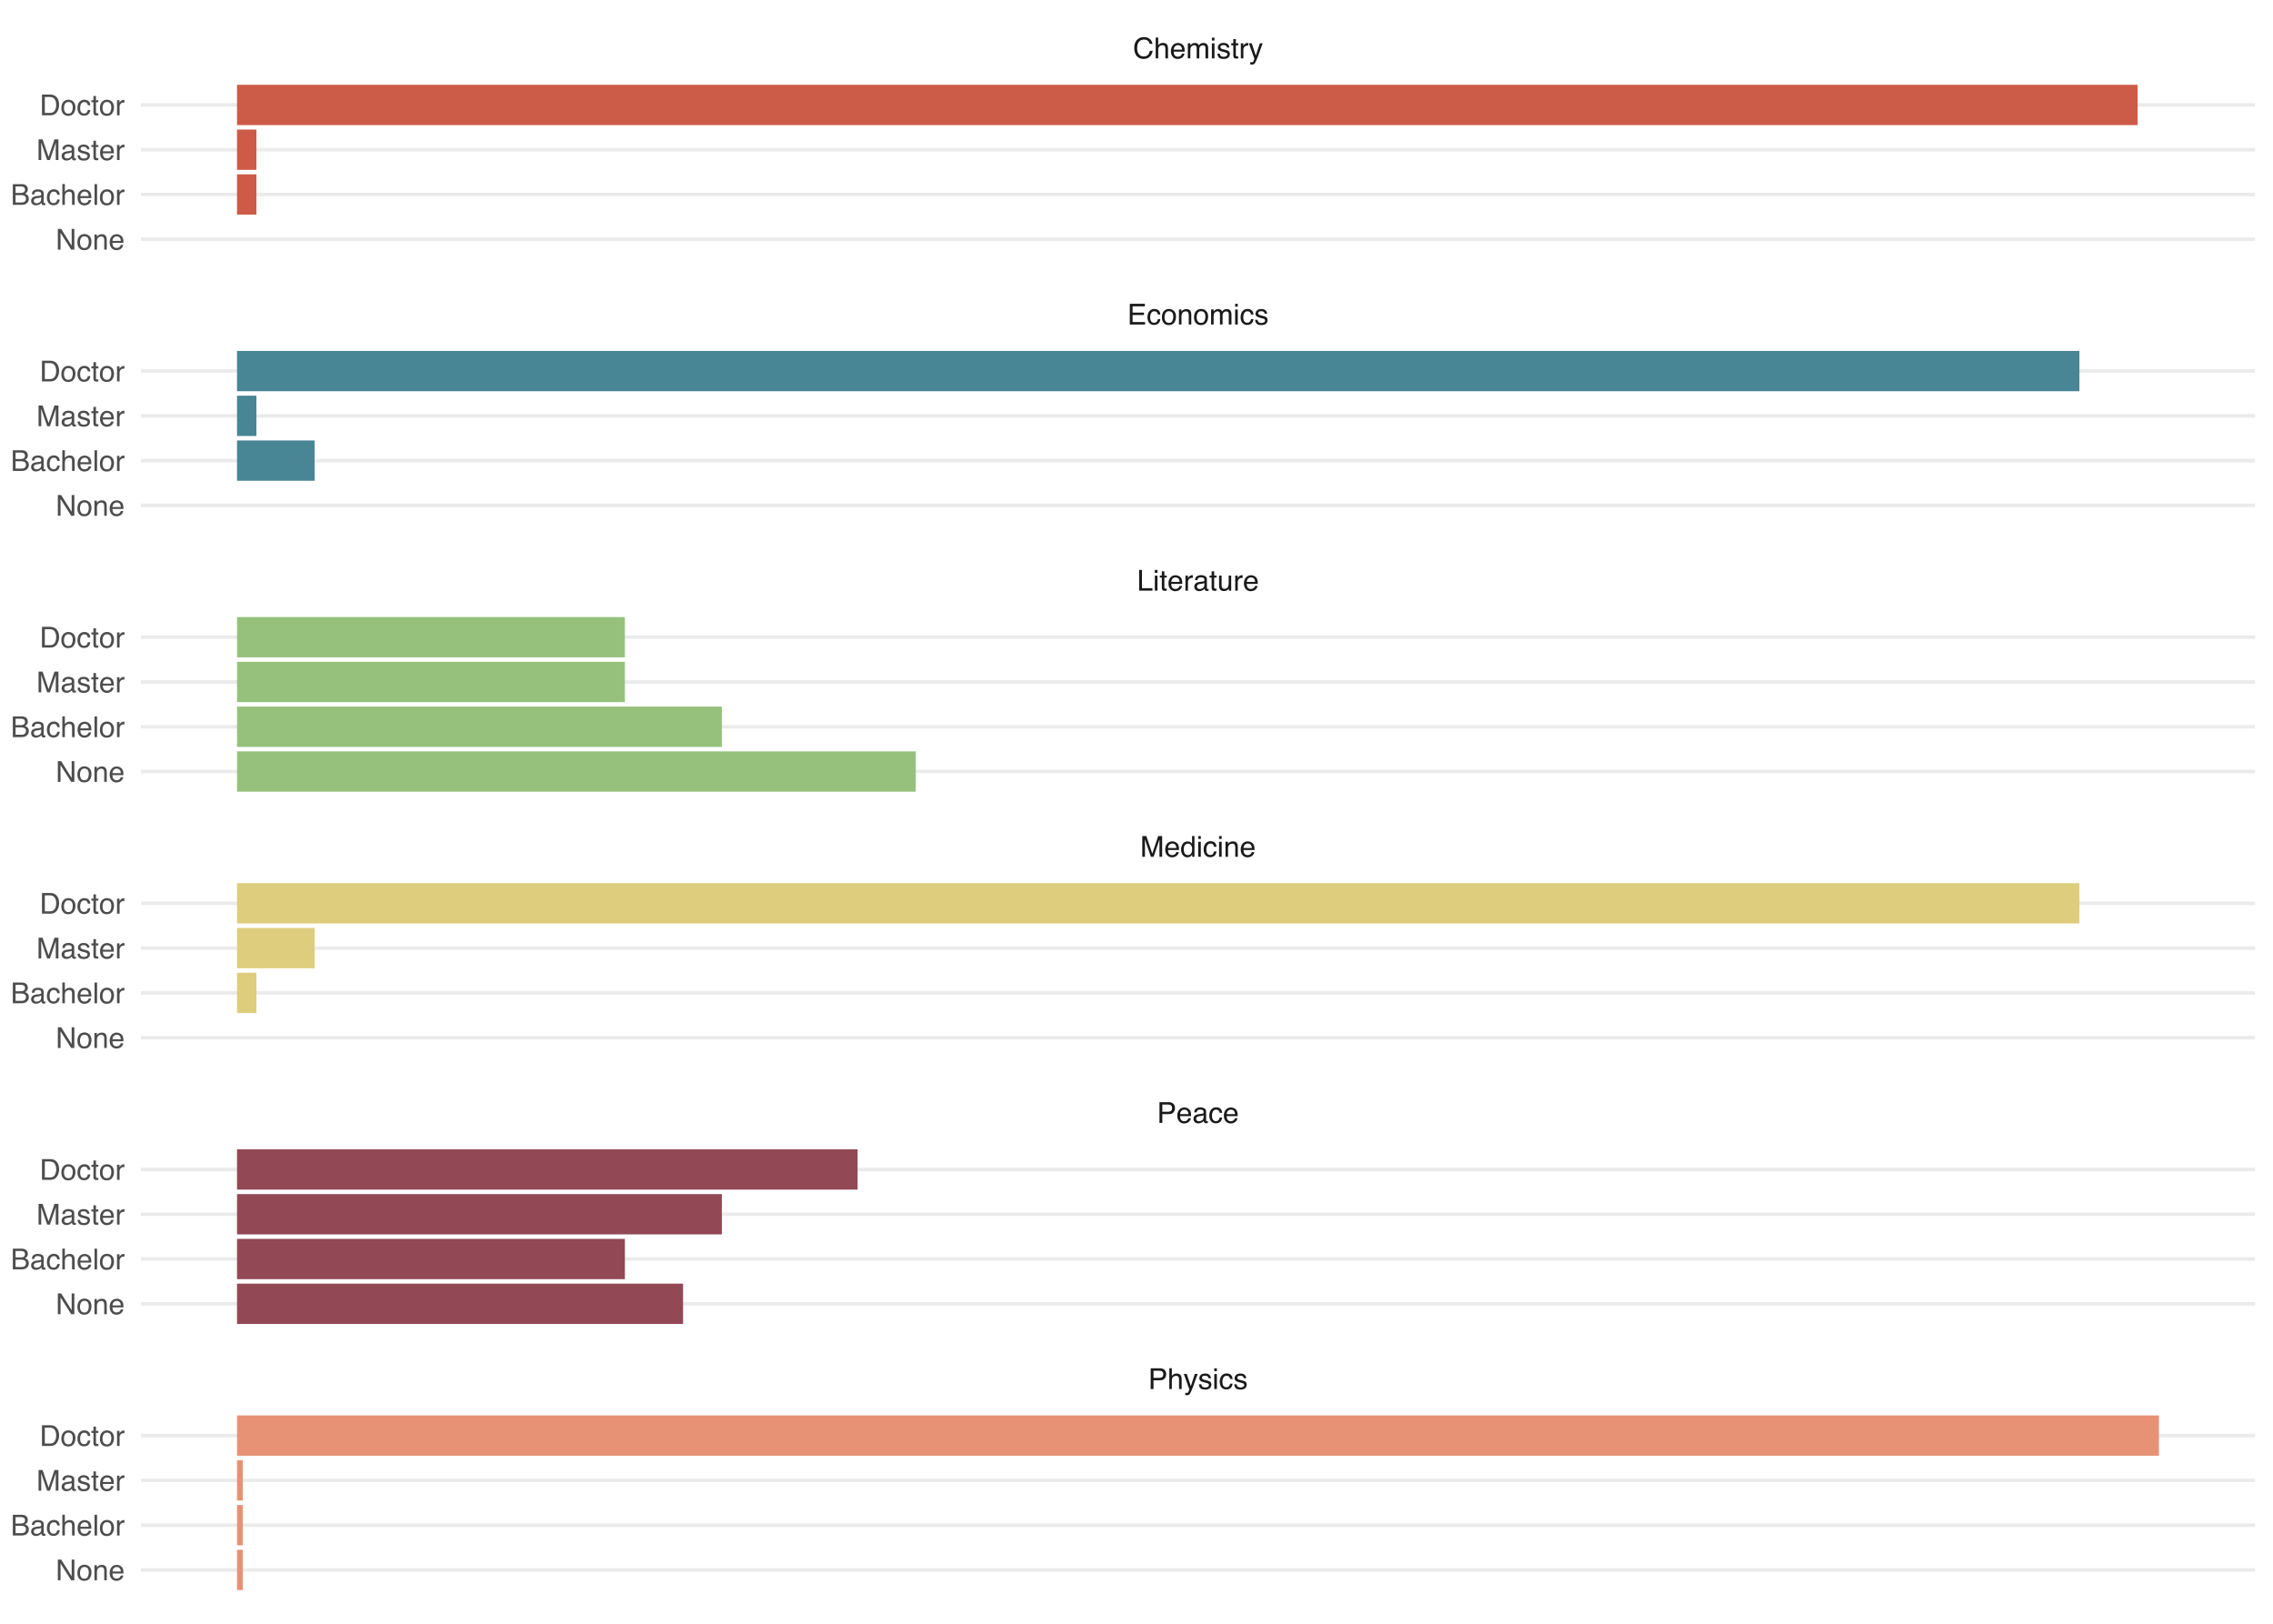<?xml version="1.0" encoding="UTF-8"?>
<svg xmlns="http://www.w3.org/2000/svg" xmlns:xlink="http://www.w3.org/1999/xlink" width="504pt" height="360pt" viewBox="0 0 504 360" version="1.1">
<defs>
<g>
<symbol overflow="visible" id="glyph0-0">
<path style="stroke:none;" d="M 0.203 0 L 0.203 -4.594 L 3.859 -4.594 L 3.859 0 Z M 3.281 -0.578 L 3.281 -4.016 L 0.781 -4.016 L 0.781 -0.578 Z M 3.281 -0.578 "/>
</symbol>
<symbol overflow="visible" id="glyph0-1">
<path style="stroke:none;" d="M 0.547 -4.594 L 2.609 -4.594 C 3.023 -4.594 3.359 -4.477 3.609 -4.25 C 3.859 -4.02 3.984 -3.695 3.984 -3.281 C 3.984 -2.914 3.867 -2.598 3.641 -2.328 C 3.422 -2.066 3.078 -1.938 2.609 -1.938 L 1.172 -1.938 L 1.172 0 L 0.547 0 Z M 3.344 -3.281 C 3.344 -3.613 3.219 -3.844 2.969 -3.969 C 2.832 -4.031 2.645 -4.062 2.406 -4.062 L 1.172 -4.062 L 1.172 -2.469 L 2.406 -2.469 C 2.688 -2.469 2.91 -2.523 3.078 -2.641 C 3.254 -2.766 3.344 -2.977 3.344 -3.281 Z M 3.344 -3.281 "/>
</symbol>
<symbol overflow="visible" id="glyph0-2">
<path style="stroke:none;" d="M 0.406 -4.609 L 0.969 -4.609 L 0.969 -2.891 C 1.102 -3.066 1.223 -3.188 1.328 -3.25 C 1.516 -3.375 1.742 -3.438 2.016 -3.438 C 2.504 -3.438 2.832 -3.266 3 -2.922 C 3.094 -2.734 3.141 -2.477 3.141 -2.156 L 3.141 0 L 2.562 0 L 2.562 -2.109 C 2.562 -2.359 2.531 -2.539 2.469 -2.656 C 2.363 -2.832 2.172 -2.922 1.891 -2.922 C 1.66 -2.922 1.445 -2.844 1.25 -2.688 C 1.062 -2.531 0.969 -2.227 0.969 -1.781 L 0.969 0 L 0.406 0 Z M 0.406 -4.609 "/>
</symbol>
<symbol overflow="visible" id="glyph0-3">
<path style="stroke:none;" d="M 2.5 -3.344 L 3.125 -3.344 C 3.051 -3.133 2.875 -2.645 2.594 -1.875 C 2.395 -1.301 2.227 -0.832 2.094 -0.469 C 1.758 0.383 1.523 0.906 1.391 1.094 C 1.266 1.281 1.035 1.375 0.703 1.375 C 0.629 1.375 0.57 1.367 0.531 1.359 C 0.488 1.359 0.438 1.348 0.375 1.328 L 0.375 0.812 C 0.469 0.844 0.535 0.859 0.578 0.859 C 0.617 0.867 0.66 0.875 0.703 0.875 C 0.805 0.875 0.879 0.852 0.922 0.812 C 0.973 0.781 1.016 0.742 1.047 0.703 C 1.055 0.68 1.094 0.594 1.156 0.438 C 1.227 0.281 1.273 0.164 1.297 0.094 L 0.062 -3.344 L 0.703 -3.344 L 1.609 -0.625 Z M 1.594 -3.438 Z M 1.594 -3.438 "/>
</symbol>
<symbol overflow="visible" id="glyph0-4">
<path style="stroke:none;" d="M 0.75 -1.047 C 0.758 -0.859 0.805 -0.719 0.891 -0.625 C 1.023 -0.438 1.27 -0.344 1.625 -0.344 C 1.832 -0.344 2.016 -0.391 2.172 -0.484 C 2.336 -0.578 2.422 -0.719 2.422 -0.906 C 2.422 -1.051 2.352 -1.16 2.219 -1.234 C 2.145 -1.273 1.988 -1.328 1.75 -1.391 L 1.297 -1.5 C 1.004 -1.57 0.789 -1.656 0.656 -1.75 C 0.414 -1.895 0.297 -2.102 0.297 -2.375 C 0.297 -2.688 0.41 -2.941 0.641 -3.141 C 0.867 -3.336 1.176 -3.438 1.562 -3.438 C 2.07 -3.438 2.438 -3.289 2.656 -3 C 2.789 -2.812 2.859 -2.609 2.859 -2.391 L 2.328 -2.391 C 2.316 -2.516 2.27 -2.629 2.188 -2.734 C 2.062 -2.879 1.836 -2.953 1.516 -2.953 C 1.305 -2.953 1.145 -2.91 1.031 -2.828 C 0.926 -2.754 0.875 -2.648 0.875 -2.516 C 0.875 -2.367 0.945 -2.25 1.094 -2.156 C 1.176 -2.102 1.297 -2.062 1.453 -2.031 L 1.828 -1.938 C 2.234 -1.832 2.504 -1.738 2.641 -1.656 C 2.859 -1.508 2.969 -1.281 2.969 -0.969 C 2.969 -0.664 2.852 -0.406 2.625 -0.188 C 2.406 0.02 2.062 0.125 1.594 0.125 C 1.094 0.125 0.738 0.016 0.531 -0.203 C 0.332 -0.43 0.223 -0.711 0.203 -1.047 Z M 1.578 -3.438 Z M 1.578 -3.438 "/>
</symbol>
<symbol overflow="visible" id="glyph0-5">
<path style="stroke:none;" d="M 0.406 -3.328 L 0.984 -3.328 L 0.984 0 L 0.406 0 Z M 0.406 -4.594 L 0.984 -4.594 L 0.984 -3.953 L 0.406 -3.953 Z M 0.406 -4.594 "/>
</symbol>
<symbol overflow="visible" id="glyph0-6">
<path style="stroke:none;" d="M 1.703 -3.453 C 2.078 -3.453 2.383 -3.359 2.625 -3.172 C 2.863 -2.984 3.004 -2.664 3.047 -2.219 L 2.5 -2.219 C 2.469 -2.426 2.391 -2.598 2.266 -2.734 C 2.148 -2.867 1.961 -2.938 1.703 -2.938 C 1.348 -2.938 1.094 -2.766 0.938 -2.422 C 0.832 -2.191 0.781 -1.91 0.781 -1.578 C 0.781 -1.242 0.848 -0.961 0.984 -0.734 C 1.129 -0.504 1.359 -0.391 1.672 -0.391 C 1.898 -0.391 2.082 -0.457 2.219 -0.594 C 2.352 -0.738 2.445 -0.938 2.5 -1.188 L 3.047 -1.188 C 2.984 -0.738 2.828 -0.41 2.578 -0.203 C 2.328 -0.004 2.008 0.094 1.625 0.094 C 1.188 0.094 0.836 -0.062 0.578 -0.375 C 0.316 -0.695 0.188 -1.098 0.188 -1.578 C 0.188 -2.172 0.328 -2.629 0.609 -2.953 C 0.898 -3.285 1.266 -3.453 1.703 -3.453 Z M 1.625 -3.438 Z M 1.625 -3.438 "/>
</symbol>
<symbol overflow="visible" id="glyph0-7">
<path style="stroke:none;" d="M 1.812 -3.422 C 2.051 -3.422 2.281 -3.363 2.5 -3.25 C 2.719 -3.145 2.891 -3.004 3.016 -2.828 C 3.117 -2.66 3.191 -2.461 3.234 -2.234 C 3.266 -2.078 3.281 -1.832 3.281 -1.5 L 0.828 -1.5 C 0.836 -1.156 0.914 -0.879 1.062 -0.672 C 1.219 -0.473 1.453 -0.375 1.766 -0.375 C 2.055 -0.375 2.289 -0.469 2.469 -0.656 C 2.57 -0.77 2.645 -0.898 2.688 -1.047 L 3.234 -1.047 C 3.223 -0.922 3.176 -0.781 3.094 -0.625 C 3.008 -0.477 2.914 -0.359 2.812 -0.266 C 2.645 -0.098 2.438 0.008 2.188 0.062 C 2.051 0.102 1.895 0.125 1.719 0.125 C 1.301 0.125 0.945 -0.023 0.656 -0.328 C 0.363 -0.641 0.219 -1.066 0.219 -1.609 C 0.219 -2.148 0.363 -2.586 0.656 -2.922 C 0.945 -3.254 1.332 -3.422 1.812 -3.422 Z M 2.703 -1.938 C 2.68 -2.188 2.629 -2.383 2.547 -2.531 C 2.391 -2.801 2.133 -2.938 1.781 -2.938 C 1.52 -2.938 1.301 -2.844 1.125 -2.656 C 0.945 -2.469 0.852 -2.227 0.844 -1.938 Z M 1.75 -3.438 Z M 1.75 -3.438 "/>
</symbol>
<symbol overflow="visible" id="glyph0-8">
<path style="stroke:none;" d="M 0.844 -0.891 C 0.844 -0.723 0.898 -0.594 1.016 -0.5 C 1.141 -0.406 1.281 -0.359 1.438 -0.359 C 1.645 -0.359 1.836 -0.406 2.016 -0.5 C 2.328 -0.656 2.484 -0.906 2.484 -1.25 L 2.484 -1.703 C 2.422 -1.66 2.332 -1.625 2.219 -1.594 C 2.113 -1.562 2.008 -1.539 1.906 -1.531 L 1.562 -1.484 C 1.352 -1.461 1.203 -1.422 1.109 -1.359 C 0.93 -1.266 0.844 -1.109 0.844 -0.891 Z M 2.203 -2.031 C 2.336 -2.051 2.426 -2.102 2.469 -2.188 C 2.488 -2.238 2.5 -2.312 2.5 -2.406 C 2.5 -2.602 2.43 -2.742 2.297 -2.828 C 2.16 -2.91 1.969 -2.953 1.719 -2.953 C 1.414 -2.953 1.207 -2.875 1.094 -2.719 C 1.02 -2.633 0.973 -2.504 0.953 -2.328 L 0.422 -2.328 C 0.43 -2.742 0.566 -3.031 0.828 -3.188 C 1.086 -3.352 1.391 -3.438 1.734 -3.438 C 2.117 -3.438 2.438 -3.359 2.688 -3.203 C 2.926 -3.055 3.047 -2.82 3.047 -2.5 L 3.047 -0.578 C 3.047 -0.516 3.055 -0.461 3.078 -0.422 C 3.109 -0.391 3.16 -0.375 3.234 -0.375 C 3.266 -0.375 3.297 -0.375 3.328 -0.375 C 3.359 -0.383 3.391 -0.395 3.422 -0.406 L 3.422 0.016 C 3.336 0.035 3.27 0.051 3.219 0.062 C 3.176 0.07 3.113 0.078 3.031 0.078 C 2.844 0.078 2.703 0.004 2.609 -0.141 C 2.566 -0.211 2.535 -0.312 2.516 -0.438 C 2.398 -0.289 2.234 -0.16 2.016 -0.047 C 1.805 0.055 1.57 0.109 1.312 0.109 C 1 0.109 0.742 0.016 0.547 -0.172 C 0.348 -0.359 0.25 -0.594 0.25 -0.875 C 0.25 -1.188 0.348 -1.426 0.547 -1.594 C 0.742 -1.77 1 -1.879 1.312 -1.922 Z M 1.75 -3.438 Z M 1.75 -3.438 "/>
</symbol>
<symbol overflow="visible" id="glyph0-9">
<path style="stroke:none;" d="M 0.469 -4.594 L 1.359 -4.594 L 2.688 -0.703 L 4 -4.594 L 4.875 -4.594 L 4.875 0 L 4.281 0 L 4.281 -2.719 C 4.281 -2.812 4.281 -2.961 4.281 -3.172 C 4.289 -3.391 4.297 -3.625 4.297 -3.875 L 2.984 0 L 2.375 0 L 1.047 -3.875 L 1.047 -3.734 C 1.047 -3.617 1.047 -3.445 1.047 -3.219 C 1.055 -2.988 1.062 -2.82 1.062 -2.719 L 1.062 0 L 0.469 0 Z M 0.469 -4.594 "/>
</symbol>
<symbol overflow="visible" id="glyph0-10">
<path style="stroke:none;" d="M 0.766 -1.641 C 0.766 -1.273 0.836 -0.973 0.984 -0.734 C 1.141 -0.492 1.391 -0.375 1.734 -0.375 C 1.992 -0.375 2.207 -0.484 2.375 -0.703 C 2.539 -0.93 2.625 -1.254 2.625 -1.672 C 2.625 -2.098 2.535 -2.41 2.359 -2.609 C 2.191 -2.816 1.977 -2.922 1.719 -2.922 C 1.438 -2.922 1.207 -2.812 1.031 -2.594 C 0.852 -2.375 0.766 -2.055 0.766 -1.641 Z M 1.625 -3.406 C 1.875 -3.406 2.086 -3.352 2.266 -3.25 C 2.359 -3.188 2.473 -3.078 2.609 -2.922 L 2.609 -4.609 L 3.141 -4.609 L 3.141 0 L 2.641 0 L 2.641 -0.469 C 2.504 -0.258 2.348 -0.109 2.172 -0.016 C 1.992 0.078 1.785 0.125 1.547 0.125 C 1.18 0.125 0.859 -0.031 0.578 -0.344 C 0.305 -0.664 0.172 -1.086 0.172 -1.609 C 0.172 -2.098 0.297 -2.52 0.547 -2.875 C 0.797 -3.227 1.156 -3.406 1.625 -3.406 Z M 1.625 -3.406 "/>
</symbol>
<symbol overflow="visible" id="glyph0-11">
<path style="stroke:none;" d="M 0.406 -3.344 L 0.953 -3.344 L 0.953 -2.875 C 1.109 -3.07 1.273 -3.211 1.453 -3.297 C 1.629 -3.379 1.828 -3.422 2.047 -3.422 C 2.516 -3.422 2.832 -3.254 3 -2.922 C 3.094 -2.742 3.141 -2.488 3.141 -2.156 L 3.141 0 L 2.578 0 L 2.578 -2.109 C 2.578 -2.316 2.547 -2.484 2.484 -2.609 C 2.379 -2.816 2.195 -2.922 1.938 -2.922 C 1.801 -2.922 1.691 -2.906 1.609 -2.875 C 1.453 -2.832 1.316 -2.742 1.203 -2.609 C 1.109 -2.492 1.047 -2.375 1.016 -2.25 C 0.984 -2.133 0.969 -1.969 0.969 -1.75 L 0.969 0 L 0.406 0 Z M 1.734 -3.438 Z M 1.734 -3.438 "/>
</symbol>
<symbol overflow="visible" id="glyph0-12">
<path style="stroke:none;" d="M 0.484 -4.594 L 1.109 -4.594 L 1.109 -0.547 L 3.438 -0.547 L 3.438 0 L 0.484 0 Z M 0.484 -4.594 "/>
</symbol>
<symbol overflow="visible" id="glyph0-13">
<path style="stroke:none;" d="M 0.531 -4.281 L 1.094 -4.281 L 1.094 -3.344 L 1.625 -3.344 L 1.625 -2.891 L 1.094 -2.891 L 1.094 -0.703 C 1.094 -0.586 1.133 -0.508 1.219 -0.469 C 1.258 -0.445 1.332 -0.438 1.438 -0.438 C 1.457 -0.438 1.484 -0.438 1.516 -0.438 C 1.547 -0.438 1.582 -0.438 1.625 -0.438 L 1.625 0 C 1.562 0.02 1.492 0.031 1.422 0.031 C 1.359 0.039 1.285 0.047 1.203 0.047 C 0.941 0.047 0.766 -0.016 0.672 -0.141 C 0.578 -0.273 0.531 -0.453 0.531 -0.672 L 0.531 -2.891 L 0.078 -2.891 L 0.078 -3.344 L 0.531 -3.344 Z M 0.531 -4.281 "/>
</symbol>
<symbol overflow="visible" id="glyph0-14">
<path style="stroke:none;" d="M 0.422 -3.344 L 0.969 -3.344 L 0.969 -2.766 C 1.008 -2.879 1.113 -3.016 1.281 -3.172 C 1.457 -3.336 1.656 -3.422 1.875 -3.422 C 1.883 -3.422 1.898 -3.422 1.922 -3.422 C 1.953 -3.422 2 -3.414 2.062 -3.406 L 2.062 -2.812 C 2.031 -2.82 2 -2.828 1.969 -2.828 C 1.938 -2.828 1.906 -2.828 1.875 -2.828 C 1.594 -2.828 1.375 -2.734 1.219 -2.547 C 1.062 -2.367 0.984 -2.16 0.984 -1.922 L 0.984 0 L 0.422 0 Z M 0.422 -3.344 "/>
</symbol>
<symbol overflow="visible" id="glyph0-15">
<path style="stroke:none;" d="M 0.969 -3.344 L 0.969 -1.125 C 0.969 -0.957 1 -0.816 1.062 -0.703 C 1.156 -0.504 1.344 -0.406 1.625 -0.406 C 2.008 -0.406 2.273 -0.582 2.422 -0.938 C 2.492 -1.125 2.531 -1.379 2.531 -1.703 L 2.531 -3.344 L 3.094 -3.344 L 3.094 0 L 2.562 0 L 2.578 -0.5 C 2.504 -0.363 2.41 -0.254 2.297 -0.172 C 2.086 0.004 1.828 0.094 1.516 0.094 C 1.035 0.094 0.711 -0.066 0.547 -0.391 C 0.453 -0.555 0.406 -0.785 0.406 -1.078 L 0.406 -3.344 Z M 1.75 -3.438 Z M 1.75 -3.438 "/>
</symbol>
<symbol overflow="visible" id="glyph0-16">
<path style="stroke:none;" d="M 0.547 -4.594 L 3.891 -4.594 L 3.891 -4.031 L 1.156 -4.031 L 1.156 -2.641 L 3.688 -2.641 L 3.688 -2.109 L 1.156 -2.109 L 1.156 -0.547 L 3.938 -0.547 L 3.938 0 L 0.547 0 Z M 2.25 -4.594 Z M 2.25 -4.594 "/>
</symbol>
<symbol overflow="visible" id="glyph0-17">
<path style="stroke:none;" d="M 1.75 -0.359 C 2.113 -0.359 2.363 -0.5 2.5 -0.781 C 2.645 -1.062 2.719 -1.379 2.719 -1.734 C 2.719 -2.047 2.664 -2.301 2.562 -2.5 C 2.406 -2.801 2.133 -2.953 1.75 -2.953 C 1.406 -2.953 1.156 -2.82 1 -2.562 C 0.844 -2.301 0.766 -1.984 0.766 -1.609 C 0.766 -1.254 0.844 -0.957 1 -0.719 C 1.156 -0.477 1.406 -0.359 1.75 -0.359 Z M 1.766 -3.453 C 2.191 -3.453 2.555 -3.305 2.859 -3.016 C 3.16 -2.723 3.312 -2.301 3.312 -1.75 C 3.312 -1.207 3.176 -0.758 2.906 -0.406 C 2.645 -0.051 2.238 0.125 1.688 0.125 C 1.227 0.125 0.863 -0.031 0.594 -0.344 C 0.32 -0.656 0.188 -1.078 0.188 -1.609 C 0.188 -2.172 0.328 -2.617 0.609 -2.953 C 0.898 -3.285 1.285 -3.453 1.766 -3.453 Z M 1.75 -3.438 Z M 1.75 -3.438 "/>
</symbol>
<symbol overflow="visible" id="glyph0-18">
<path style="stroke:none;" d="M 0.406 -3.344 L 0.969 -3.344 L 0.969 -2.875 C 1.102 -3.039 1.223 -3.16 1.328 -3.234 C 1.516 -3.359 1.727 -3.422 1.969 -3.422 C 2.227 -3.422 2.441 -3.359 2.609 -3.234 C 2.703 -3.148 2.785 -3.035 2.859 -2.891 C 2.984 -3.078 3.129 -3.211 3.297 -3.297 C 3.461 -3.379 3.656 -3.422 3.875 -3.422 C 4.32 -3.422 4.625 -3.258 4.781 -2.938 C 4.875 -2.758 4.922 -2.523 4.922 -2.234 L 4.922 0 L 4.328 0 L 4.328 -2.328 C 4.328 -2.547 4.27 -2.695 4.156 -2.781 C 4.051 -2.863 3.922 -2.906 3.766 -2.906 C 3.535 -2.906 3.344 -2.832 3.188 -2.688 C 3.031 -2.539 2.953 -2.297 2.953 -1.953 L 2.953 0 L 2.375 0 L 2.375 -2.188 C 2.375 -2.414 2.348 -2.582 2.297 -2.688 C 2.211 -2.844 2.051 -2.922 1.812 -2.922 C 1.602 -2.922 1.41 -2.836 1.234 -2.672 C 1.055 -2.504 0.969 -2.207 0.969 -1.781 L 0.969 0 L 0.406 0 Z M 0.406 -3.344 "/>
</symbol>
<symbol overflow="visible" id="glyph0-19">
<path style="stroke:none;" d="M 2.422 -4.719 C 3.004 -4.719 3.457 -4.562 3.781 -4.25 C 4.102 -3.945 4.281 -3.602 4.312 -3.219 L 3.703 -3.219 C 3.641 -3.508 3.504 -3.738 3.297 -3.906 C 3.086 -4.082 2.801 -4.172 2.438 -4.172 C 1.977 -4.172 1.609 -4.008 1.328 -3.688 C 1.055 -3.375 0.922 -2.891 0.922 -2.234 C 0.922 -1.703 1.047 -1.266 1.297 -0.922 C 1.547 -0.586 1.922 -0.422 2.422 -0.422 C 2.879 -0.422 3.227 -0.598 3.469 -0.953 C 3.594 -1.141 3.688 -1.383 3.75 -1.688 L 4.359 -1.688 C 4.305 -1.207 4.125 -0.801 3.812 -0.469 C 3.445 -0.07 2.957 0.125 2.344 0.125 C 1.812 0.125 1.363 -0.035 1 -0.359 C 0.52 -0.785 0.281 -1.445 0.281 -2.344 C 0.281 -3.02 0.457 -3.578 0.812 -4.016 C 1.207 -4.484 1.742 -4.719 2.422 -4.719 Z M 2.297 -4.719 Z M 2.297 -4.719 "/>
</symbol>
<symbol overflow="visible" id="glyph0-20">
<path style="stroke:none;" d="M 0.484 -4.594 L 1.219 -4.594 L 3.547 -0.875 L 3.547 -4.594 L 4.141 -4.594 L 4.141 0 L 3.438 0 L 1.078 -3.719 L 1.078 0 L 0.484 0 Z M 2.266 -4.594 Z M 2.266 -4.594 "/>
</symbol>
<symbol overflow="visible" id="glyph0-21">
<path style="stroke:none;" d="M 2.219 -2.656 C 2.477 -2.656 2.68 -2.691 2.828 -2.766 C 3.055 -2.879 3.172 -3.082 3.172 -3.375 C 3.172 -3.676 3.051 -3.879 2.812 -3.984 C 2.664 -4.047 2.457 -4.078 2.188 -4.078 L 1.078 -4.078 L 1.078 -2.656 Z M 2.422 -0.531 C 2.805 -0.531 3.078 -0.641 3.234 -0.859 C 3.336 -1.004 3.391 -1.176 3.391 -1.375 C 3.391 -1.707 3.242 -1.93 2.953 -2.047 C 2.785 -2.117 2.57 -2.156 2.312 -2.156 L 1.078 -2.156 L 1.078 -0.531 Z M 0.469 -4.594 L 2.453 -4.594 C 2.984 -4.594 3.363 -4.43 3.594 -4.109 C 3.727 -3.922 3.797 -3.703 3.797 -3.453 C 3.797 -3.16 3.711 -2.926 3.547 -2.75 C 3.461 -2.645 3.336 -2.551 3.172 -2.469 C 3.41 -2.383 3.586 -2.285 3.703 -2.172 C 3.91 -1.973 4.016 -1.695 4.016 -1.344 C 4.016 -1.039 3.922 -0.77 3.734 -0.531 C 3.461 -0.176 3.023 0 2.422 0 L 0.469 0 Z M 0.469 -4.594 "/>
</symbol>
<symbol overflow="visible" id="glyph0-22">
<path style="stroke:none;" d="M 0.422 -4.594 L 0.984 -4.594 L 0.984 0 L 0.422 0 Z M 0.422 -4.594 "/>
</symbol>
<symbol overflow="visible" id="glyph0-23">
<path style="stroke:none;" d="M 2.25 -0.531 C 2.457 -0.531 2.629 -0.551 2.766 -0.594 C 3.016 -0.676 3.211 -0.832 3.359 -1.062 C 3.484 -1.25 3.57 -1.488 3.625 -1.781 C 3.656 -1.957 3.672 -2.117 3.672 -2.266 C 3.672 -2.828 3.555 -3.266 3.328 -3.578 C 3.109 -3.898 2.75 -4.062 2.25 -4.062 L 1.141 -4.062 L 1.141 -0.531 Z M 0.516 -4.594 L 2.375 -4.594 C 3.008 -4.594 3.5 -4.367 3.844 -3.922 C 4.156 -3.516 4.312 -3 4.312 -2.375 C 4.312 -1.883 4.219 -1.441 4.031 -1.047 C 3.707 -0.348 3.156 0 2.375 0 L 0.516 0 Z M 0.516 -4.594 "/>
</symbol>
</g>
<clipPath id="clip1">
  <path d="M 31.246 52 L 501 52 L 501 54 L 31.246 54 Z M 31.246 52 "/>
</clipPath>
<clipPath id="clip2">
  <path d="M 31.246 42 L 501 42 L 501 44 L 31.246 44 Z M 31.246 42 "/>
</clipPath>
<clipPath id="clip3">
  <path d="M 31.246 32 L 501 32 L 501 34 L 31.246 34 Z M 31.246 32 "/>
</clipPath>
<clipPath id="clip4">
  <path d="M 31.246 22 L 501 22 L 501 24 L 31.246 24 Z M 31.246 22 "/>
</clipPath>
<clipPath id="clip5">
  <path d="M 31.246 111 L 501 111 L 501 113 L 31.246 113 Z M 31.246 111 "/>
</clipPath>
<clipPath id="clip6">
  <path d="M 31.246 101 L 501 101 L 501 103 L 31.246 103 Z M 31.246 101 "/>
</clipPath>
<clipPath id="clip7">
  <path d="M 31.246 91 L 501 91 L 501 93 L 31.246 93 Z M 31.246 91 "/>
</clipPath>
<clipPath id="clip8">
  <path d="M 31.246 81 L 501 81 L 501 83 L 31.246 83 Z M 31.246 81 "/>
</clipPath>
<clipPath id="clip9">
  <path d="M 31.246 170 L 501 170 L 501 172 L 31.246 172 Z M 31.246 170 "/>
</clipPath>
<clipPath id="clip10">
  <path d="M 31.246 160 L 501 160 L 501 162 L 31.246 162 Z M 31.246 160 "/>
</clipPath>
<clipPath id="clip11">
  <path d="M 31.246 150 L 501 150 L 501 152 L 31.246 152 Z M 31.246 150 "/>
</clipPath>
<clipPath id="clip12">
  <path d="M 31.246 140 L 501 140 L 501 142 L 31.246 142 Z M 31.246 140 "/>
</clipPath>
<clipPath id="clip13">
  <path d="M 31.246 229 L 501 229 L 501 231 L 31.246 231 Z M 31.246 229 "/>
</clipPath>
<clipPath id="clip14">
  <path d="M 31.246 219 L 501 219 L 501 221 L 31.246 221 Z M 31.246 219 "/>
</clipPath>
<clipPath id="clip15">
  <path d="M 31.246 209 L 501 209 L 501 211 L 31.246 211 Z M 31.246 209 "/>
</clipPath>
<clipPath id="clip16">
  <path d="M 31.246 199 L 501 199 L 501 201 L 31.246 201 Z M 31.246 199 "/>
</clipPath>
<clipPath id="clip17">
  <path d="M 31.246 288 L 501 288 L 501 290 L 31.246 290 Z M 31.246 288 "/>
</clipPath>
<clipPath id="clip18">
  <path d="M 31.246 278 L 501 278 L 501 280 L 31.246 280 Z M 31.246 278 "/>
</clipPath>
<clipPath id="clip19">
  <path d="M 31.246 268 L 501 268 L 501 270 L 31.246 270 Z M 31.246 268 "/>
</clipPath>
<clipPath id="clip20">
  <path d="M 31.246 258 L 501 258 L 501 260 L 31.246 260 Z M 31.246 258 "/>
</clipPath>
<clipPath id="clip21">
  <path d="M 31.246 347 L 501 347 L 501 349 L 31.246 349 Z M 31.246 347 "/>
</clipPath>
<clipPath id="clip22">
  <path d="M 31.246 337 L 501 337 L 501 339 L 31.246 339 Z M 31.246 337 "/>
</clipPath>
<clipPath id="clip23">
  <path d="M 31.246 327 L 501 327 L 501 329 L 31.246 329 Z M 31.246 327 "/>
</clipPath>
<clipPath id="clip24">
  <path d="M 31.246 317 L 501 317 L 501 319 L 31.246 319 Z M 31.246 317 "/>
</clipPath>
</defs>
<g id="surface11">
<rect x="0" y="0" width="504" height="360" style="fill:rgb(100%,100%,100%);fill-opacity:1;stroke:none;"/>
<g clip-path="url(#clip1)" clip-rule="nonzero">
<path style="fill:none;stroke-width:0.776;stroke-linecap:butt;stroke-linejoin:round;stroke:rgb(92.157%,92.157%,92.157%);stroke-opacity:1;stroke-miterlimit:10;" d="M 31.246 53.047 L 500.016 53.047 "/>
</g>
<g clip-path="url(#clip2)" clip-rule="nonzero">
<path style="fill:none;stroke-width:0.776;stroke-linecap:butt;stroke-linejoin:round;stroke:rgb(92.157%,92.157%,92.157%);stroke-opacity:1;stroke-miterlimit:10;" d="M 31.246 43.121 L 500.016 43.121 "/>
</g>
<g clip-path="url(#clip3)" clip-rule="nonzero">
<path style="fill:none;stroke-width:0.776;stroke-linecap:butt;stroke-linejoin:round;stroke:rgb(92.157%,92.157%,92.157%);stroke-opacity:1;stroke-miterlimit:10;" d="M 31.246 33.191 L 500.016 33.191 "/>
</g>
<g clip-path="url(#clip4)" clip-rule="nonzero">
<path style="fill:none;stroke-width:0.776;stroke-linecap:butt;stroke-linejoin:round;stroke:rgb(92.157%,92.157%,92.157%);stroke-opacity:1;stroke-miterlimit:10;" d="M 31.246 23.266 L 500.016 23.266 "/>
</g>
<path style=" stroke:none;fill-rule:nonzero;fill:rgb(80%,35.686%,27.843%);fill-opacity:1;" d="M 52.555 47.586 L 56.855 47.586 L 56.855 38.652 L 52.555 38.652 Z M 52.555 47.586 "/>
<path style=" stroke:none;fill-rule:nonzero;fill:rgb(80%,35.686%,27.843%);fill-opacity:1;" d="M 52.555 37.66 L 56.855 37.66 L 56.855 28.727 L 52.555 28.727 Z M 52.555 37.66 "/>
<path style=" stroke:none;fill-rule:nonzero;fill:rgb(80%,35.686%,27.843%);fill-opacity:1;" d="M 52.555 27.734 L 473.977 27.734 L 473.977 18.801 L 52.555 18.801 Z M 52.555 27.734 "/>
<g clip-path="url(#clip5)" clip-rule="nonzero">
<path style="fill:none;stroke-width:0.776;stroke-linecap:butt;stroke-linejoin:round;stroke:rgb(92.157%,92.157%,92.157%);stroke-opacity:1;stroke-miterlimit:10;" d="M 31.246 112.051 L 500.016 112.051 "/>
</g>
<g clip-path="url(#clip6)" clip-rule="nonzero">
<path style="fill:none;stroke-width:0.776;stroke-linecap:butt;stroke-linejoin:round;stroke:rgb(92.157%,92.157%,92.157%);stroke-opacity:1;stroke-miterlimit:10;" d="M 31.246 102.125 L 500.016 102.125 "/>
</g>
<g clip-path="url(#clip7)" clip-rule="nonzero">
<path style="fill:none;stroke-width:0.776;stroke-linecap:butt;stroke-linejoin:round;stroke:rgb(92.157%,92.157%,92.157%);stroke-opacity:1;stroke-miterlimit:10;" d="M 31.246 92.195 L 500.016 92.195 "/>
</g>
<g clip-path="url(#clip8)" clip-rule="nonzero">
<path style="fill:none;stroke-width:0.776;stroke-linecap:butt;stroke-linejoin:round;stroke:rgb(92.157%,92.157%,92.157%);stroke-opacity:1;stroke-miterlimit:10;" d="M 31.246 82.27 L 500.016 82.27 "/>
</g>
<path style=" stroke:none;fill-rule:nonzero;fill:rgb(28.235%,52.157%,58.431%);fill-opacity:1;" d="M 52.555 106.59 L 69.754 106.59 L 69.754 97.656 L 52.555 97.656 Z M 52.555 106.59 "/>
<path style=" stroke:none;fill-rule:nonzero;fill:rgb(28.235%,52.157%,58.431%);fill-opacity:1;" d="M 52.555 96.664 L 56.855 96.664 L 56.855 87.73 L 52.555 87.73 Z M 52.555 96.664 "/>
<path style=" stroke:none;fill-rule:nonzero;fill:rgb(28.235%,52.157%,58.431%);fill-opacity:1;" d="M 52.555 86.738 L 461.074 86.738 L 461.074 77.805 L 52.555 77.805 Z M 52.555 86.738 "/>
<g clip-path="url(#clip9)" clip-rule="nonzero">
<path style="fill:none;stroke-width:0.776;stroke-linecap:butt;stroke-linejoin:round;stroke:rgb(92.157%,92.157%,92.157%);stroke-opacity:1;stroke-miterlimit:10;" d="M 31.246 171.055 L 500.016 171.055 "/>
</g>
<g clip-path="url(#clip10)" clip-rule="nonzero">
<path style="fill:none;stroke-width:0.776;stroke-linecap:butt;stroke-linejoin:round;stroke:rgb(92.157%,92.157%,92.157%);stroke-opacity:1;stroke-miterlimit:10;" d="M 31.246 161.129 L 500.016 161.129 "/>
</g>
<g clip-path="url(#clip11)" clip-rule="nonzero">
<path style="fill:none;stroke-width:0.776;stroke-linecap:butt;stroke-linejoin:round;stroke:rgb(92.157%,92.157%,92.157%);stroke-opacity:1;stroke-miterlimit:10;" d="M 31.246 151.199 L 500.016 151.199 "/>
</g>
<g clip-path="url(#clip12)" clip-rule="nonzero">
<path style="fill:none;stroke-width:0.776;stroke-linecap:butt;stroke-linejoin:round;stroke:rgb(92.157%,92.157%,92.157%);stroke-opacity:1;stroke-miterlimit:10;" d="M 31.246 141.273 L 500.016 141.273 "/>
</g>
<path style=" stroke:none;fill-rule:nonzero;fill:rgb(58.824%,75.686%,48.627%);fill-opacity:1;" d="M 52.555 175.523 L 203.062 175.523 L 203.062 166.59 L 52.555 166.59 Z M 52.555 175.523 "/>
<path style=" stroke:none;fill-rule:nonzero;fill:rgb(58.824%,75.686%,48.627%);fill-opacity:1;" d="M 52.555 165.594 L 160.059 165.594 L 160.059 156.66 L 52.555 156.66 Z M 52.555 165.594 "/>
<path style=" stroke:none;fill-rule:nonzero;fill:rgb(58.824%,75.686%,48.627%);fill-opacity:1;" d="M 52.555 155.668 L 138.559 155.668 L 138.559 146.734 L 52.555 146.734 Z M 52.555 155.668 "/>
<path style=" stroke:none;fill-rule:nonzero;fill:rgb(58.824%,75.686%,48.627%);fill-opacity:1;" d="M 52.555 145.742 L 138.559 145.742 L 138.559 136.809 L 52.555 136.809 Z M 52.555 145.742 "/>
<g clip-path="url(#clip13)" clip-rule="nonzero">
<path style="fill:none;stroke-width:0.776;stroke-linecap:butt;stroke-linejoin:round;stroke:rgb(92.157%,92.157%,92.157%);stroke-opacity:1;stroke-miterlimit:10;" d="M 31.246 230.059 L 500.016 230.059 "/>
</g>
<g clip-path="url(#clip14)" clip-rule="nonzero">
<path style="fill:none;stroke-width:0.776;stroke-linecap:butt;stroke-linejoin:round;stroke:rgb(92.157%,92.157%,92.157%);stroke-opacity:1;stroke-miterlimit:10;" d="M 31.246 220.133 L 500.016 220.133 "/>
</g>
<g clip-path="url(#clip15)" clip-rule="nonzero">
<path style="fill:none;stroke-width:0.776;stroke-linecap:butt;stroke-linejoin:round;stroke:rgb(92.157%,92.157%,92.157%);stroke-opacity:1;stroke-miterlimit:10;" d="M 31.246 210.203 L 500.016 210.203 "/>
</g>
<g clip-path="url(#clip16)" clip-rule="nonzero">
<path style="fill:none;stroke-width:0.776;stroke-linecap:butt;stroke-linejoin:round;stroke:rgb(92.157%,92.157%,92.157%);stroke-opacity:1;stroke-miterlimit:10;" d="M 31.246 200.277 L 500.016 200.277 "/>
</g>
<path style=" stroke:none;fill-rule:nonzero;fill:rgb(87.059%,80.392%,48.627%);fill-opacity:1;" d="M 52.555 224.598 L 56.855 224.598 L 56.855 215.664 L 52.555 215.664 Z M 52.555 224.598 "/>
<path style=" stroke:none;fill-rule:nonzero;fill:rgb(87.059%,80.392%,48.627%);fill-opacity:1;" d="M 52.555 214.672 L 69.754 214.672 L 69.754 205.738 L 52.555 205.738 Z M 52.555 214.672 "/>
<path style=" stroke:none;fill-rule:nonzero;fill:rgb(87.059%,80.392%,48.627%);fill-opacity:1;" d="M 52.555 204.742 L 461.074 204.742 L 461.074 195.809 L 52.555 195.809 Z M 52.555 204.742 "/>
<g clip-path="url(#clip17)" clip-rule="nonzero">
<path style="fill:none;stroke-width:0.776;stroke-linecap:butt;stroke-linejoin:round;stroke:rgb(92.157%,92.157%,92.157%);stroke-opacity:1;stroke-miterlimit:10;" d="M 31.246 289.062 L 500.016 289.062 "/>
</g>
<g clip-path="url(#clip18)" clip-rule="nonzero">
<path style="fill:none;stroke-width:0.776;stroke-linecap:butt;stroke-linejoin:round;stroke:rgb(92.157%,92.157%,92.157%);stroke-opacity:1;stroke-miterlimit:10;" d="M 31.246 279.137 L 500.016 279.137 "/>
</g>
<g clip-path="url(#clip19)" clip-rule="nonzero">
<path style="fill:none;stroke-width:0.776;stroke-linecap:butt;stroke-linejoin:round;stroke:rgb(92.157%,92.157%,92.157%);stroke-opacity:1;stroke-miterlimit:10;" d="M 31.246 269.207 L 500.016 269.207 "/>
</g>
<g clip-path="url(#clip20)" clip-rule="nonzero">
<path style="fill:none;stroke-width:0.776;stroke-linecap:butt;stroke-linejoin:round;stroke:rgb(92.157%,92.157%,92.157%);stroke-opacity:1;stroke-miterlimit:10;" d="M 31.246 259.281 L 500.016 259.281 "/>
</g>
<path style=" stroke:none;fill-rule:nonzero;fill:rgb(57.255%,28.235%,33.333%);fill-opacity:1;" d="M 52.555 293.531 L 151.461 293.531 L 151.461 284.598 L 52.555 284.598 Z M 52.555 293.531 "/>
<path style=" stroke:none;fill-rule:nonzero;fill:rgb(57.255%,28.235%,33.333%);fill-opacity:1;" d="M 52.555 283.602 L 138.559 283.602 L 138.559 274.668 L 52.555 274.668 Z M 52.555 283.602 "/>
<path style=" stroke:none;fill-rule:nonzero;fill:rgb(57.255%,28.235%,33.333%);fill-opacity:1;" d="M 52.555 273.676 L 160.059 273.676 L 160.059 264.742 L 52.555 264.742 Z M 52.555 273.676 "/>
<path style=" stroke:none;fill-rule:nonzero;fill:rgb(57.255%,28.235%,33.333%);fill-opacity:1;" d="M 52.555 263.746 L 190.16 263.746 L 190.16 254.812 L 52.555 254.812 Z M 52.555 263.746 "/>
<g clip-path="url(#clip21)" clip-rule="nonzero">
<path style="fill:none;stroke-width:0.776;stroke-linecap:butt;stroke-linejoin:round;stroke:rgb(92.157%,92.157%,92.157%);stroke-opacity:1;stroke-miterlimit:10;" d="M 31.246 348.066 L 500.016 348.066 "/>
</g>
<g clip-path="url(#clip22)" clip-rule="nonzero">
<path style="fill:none;stroke-width:0.776;stroke-linecap:butt;stroke-linejoin:round;stroke:rgb(92.157%,92.157%,92.157%);stroke-opacity:1;stroke-miterlimit:10;" d="M 31.246 338.141 L 500.016 338.141 "/>
</g>
<g clip-path="url(#clip23)" clip-rule="nonzero">
<path style="fill:none;stroke-width:0.776;stroke-linecap:butt;stroke-linejoin:round;stroke:rgb(92.157%,92.157%,92.157%);stroke-opacity:1;stroke-miterlimit:10;" d="M 31.246 328.211 L 500.016 328.211 "/>
</g>
<g clip-path="url(#clip24)" clip-rule="nonzero">
<path style="fill:none;stroke-width:0.776;stroke-linecap:butt;stroke-linejoin:round;stroke:rgb(92.157%,92.157%,92.157%);stroke-opacity:1;stroke-miterlimit:10;" d="M 31.246 318.285 L 500.016 318.285 "/>
</g>
<path style=" stroke:none;fill-rule:nonzero;fill:rgb(90.588%,57.255%,45.882%);fill-opacity:1;" d="M 52.555 352.535 L 53.844 352.535 L 53.844 343.602 L 52.555 343.602 Z M 52.555 352.535 "/>
<path style=" stroke:none;fill-rule:nonzero;fill:rgb(90.588%,57.255%,45.882%);fill-opacity:1;" d="M 52.555 342.605 L 53.844 342.605 L 53.844 333.672 L 52.555 333.672 Z M 52.555 342.605 "/>
<path style=" stroke:none;fill-rule:nonzero;fill:rgb(90.588%,57.255%,45.882%);fill-opacity:1;" d="M 52.555 332.68 L 53.844 332.68 L 53.844 323.746 L 52.555 323.746 Z M 52.555 332.68 "/>
<path style=" stroke:none;fill-rule:nonzero;fill:rgb(90.588%,57.255%,45.882%);fill-opacity:1;" d="M 52.555 322.75 L 478.707 322.75 L 478.707 313.816 L 52.555 313.816 Z M 52.555 322.75 "/>
<g style="fill:rgb(10.196%,10.196%,10.196%);fill-opacity:1;">
  <use xlink:href="#glyph0-1" x="254.598" y="307.961"/>
  <use xlink:href="#glyph0-2" x="258.871" y="307.961"/>
  <use xlink:href="#glyph0-3" x="262.433" y="307.961"/>
  <use xlink:href="#glyph0-4" x="265.637" y="307.961"/>
  <use xlink:href="#glyph0-5" x="268.84" y="307.961"/>
  <use xlink:href="#glyph0-6" x="270.263" y="307.961"/>
  <use xlink:href="#glyph0-4" x="273.466" y="307.961"/>
</g>
<g style="fill:rgb(10.196%,10.196%,10.196%);fill-opacity:1;">
  <use xlink:href="#glyph0-1" x="256.551" y="248.957"/>
  <use xlink:href="#glyph0-7" x="260.824" y="248.957"/>
  <use xlink:href="#glyph0-8" x="264.387" y="248.957"/>
  <use xlink:href="#glyph0-6" x="267.949" y="248.957"/>
  <use xlink:href="#glyph0-7" x="271.153" y="248.957"/>
</g>
<g style="fill:rgb(10.196%,10.196%,10.196%);fill-opacity:1;">
  <use xlink:href="#glyph0-9" x="252.812" y="189.957"/>
  <use xlink:href="#glyph0-7" x="258.149" y="189.957"/>
  <use xlink:href="#glyph0-10" x="261.712" y="189.957"/>
  <use xlink:href="#glyph0-5" x="265.275" y="189.957"/>
  <use xlink:href="#glyph0-6" x="266.698" y="189.957"/>
  <use xlink:href="#glyph0-5" x="269.901" y="189.957"/>
  <use xlink:href="#glyph0-11" x="271.324" y="189.957"/>
  <use xlink:href="#glyph0-7" x="274.887" y="189.957"/>
</g>
<g style="fill:rgb(10.196%,10.196%,10.196%);fill-opacity:1;">
  <use xlink:href="#glyph0-12" x="252.102" y="130.953"/>
  <use xlink:href="#glyph0-5" x="255.664" y="130.953"/>
  <use xlink:href="#glyph0-13" x="257.088" y="130.953"/>
  <use xlink:href="#glyph0-7" x="258.868" y="130.953"/>
  <use xlink:href="#glyph0-14" x="262.43" y="130.953"/>
  <use xlink:href="#glyph0-8" x="264.564" y="130.953"/>
  <use xlink:href="#glyph0-13" x="268.127" y="130.953"/>
  <use xlink:href="#glyph0-15" x="269.906" y="130.953"/>
  <use xlink:href="#glyph0-14" x="273.469" y="130.953"/>
  <use xlink:href="#glyph0-7" x="275.603" y="130.953"/>
</g>
<g style="fill:rgb(10.196%,10.196%,10.196%);fill-opacity:1;">
  <use xlink:href="#glyph0-16" x="249.969" y="71.949"/>
  <use xlink:href="#glyph0-6" x="254.242" y="71.949"/>
  <use xlink:href="#glyph0-17" x="257.445" y="71.949"/>
  <use xlink:href="#glyph0-11" x="261.008" y="71.949"/>
  <use xlink:href="#glyph0-17" x="264.57" y="71.949"/>
  <use xlink:href="#glyph0-18" x="268.133" y="71.949"/>
  <use xlink:href="#glyph0-5" x="273.47" y="71.949"/>
  <use xlink:href="#glyph0-6" x="274.893" y="71.949"/>
  <use xlink:href="#glyph0-4" x="278.096" y="71.949"/>
</g>
<g style="fill:rgb(10.196%,10.196%,10.196%);fill-opacity:1;">
  <use xlink:href="#glyph0-19" x="251.219" y="12.945"/>
  <use xlink:href="#glyph0-2" x="255.845" y="12.945"/>
  <use xlink:href="#glyph0-7" x="259.408" y="12.945"/>
  <use xlink:href="#glyph0-18" x="262.971" y="12.945"/>
  <use xlink:href="#glyph0-5" x="268.307" y="12.945"/>
  <use xlink:href="#glyph0-4" x="269.731" y="12.945"/>
  <use xlink:href="#glyph0-13" x="272.934" y="12.945"/>
  <use xlink:href="#glyph0-14" x="274.714" y="12.945"/>
  <use xlink:href="#glyph0-3" x="276.847" y="12.945"/>
</g>
<g style="fill:rgb(30.196%,30.196%,30.196%);fill-opacity:1;">
  <use xlink:href="#glyph0-20" x="12.344" y="55.344"/>
  <use xlink:href="#glyph0-17" x="16.97" y="55.344"/>
  <use xlink:href="#glyph0-11" x="20.533" y="55.344"/>
  <use xlink:href="#glyph0-7" x="24.096" y="55.344"/>
</g>
<g style="fill:rgb(30.196%,30.196%,30.196%);fill-opacity:1;">
  <use xlink:href="#glyph0-21" x="2.375" y="45.418"/>
  <use xlink:href="#glyph0-8" x="6.648" y="45.418"/>
  <use xlink:href="#glyph0-6" x="10.211" y="45.418"/>
  <use xlink:href="#glyph0-2" x="13.414" y="45.418"/>
  <use xlink:href="#glyph0-7" x="16.977" y="45.418"/>
  <use xlink:href="#glyph0-22" x="20.54" y="45.418"/>
  <use xlink:href="#glyph0-17" x="21.963" y="45.418"/>
  <use xlink:href="#glyph0-14" x="25.526" y="45.418"/>
</g>
<g style="fill:rgb(30.196%,30.196%,30.196%);fill-opacity:1;">
  <use xlink:href="#glyph0-9" x="8.082" y="35.488"/>
  <use xlink:href="#glyph0-8" x="13.418" y="35.488"/>
  <use xlink:href="#glyph0-4" x="16.981" y="35.488"/>
  <use xlink:href="#glyph0-13" x="20.184" y="35.488"/>
  <use xlink:href="#glyph0-7" x="21.964" y="35.488"/>
  <use xlink:href="#glyph0-14" x="25.527" y="35.488"/>
</g>
<g style="fill:rgb(30.196%,30.196%,30.196%);fill-opacity:1;">
  <use xlink:href="#glyph0-23" x="8.793" y="25.562"/>
  <use xlink:href="#glyph0-17" x="13.419" y="25.562"/>
  <use xlink:href="#glyph0-6" x="16.982" y="25.562"/>
  <use xlink:href="#glyph0-13" x="20.185" y="25.562"/>
  <use xlink:href="#glyph0-17" x="21.965" y="25.562"/>
  <use xlink:href="#glyph0-14" x="25.528" y="25.562"/>
</g>
<g style="fill:rgb(30.196%,30.196%,30.196%);fill-opacity:1;">
  <use xlink:href="#glyph0-20" x="12.344" y="114.348"/>
  <use xlink:href="#glyph0-17" x="16.97" y="114.348"/>
  <use xlink:href="#glyph0-11" x="20.533" y="114.348"/>
  <use xlink:href="#glyph0-7" x="24.096" y="114.348"/>
</g>
<g style="fill:rgb(30.196%,30.196%,30.196%);fill-opacity:1;">
  <use xlink:href="#glyph0-21" x="2.375" y="104.422"/>
  <use xlink:href="#glyph0-8" x="6.648" y="104.422"/>
  <use xlink:href="#glyph0-6" x="10.211" y="104.422"/>
  <use xlink:href="#glyph0-2" x="13.414" y="104.422"/>
  <use xlink:href="#glyph0-7" x="16.977" y="104.422"/>
  <use xlink:href="#glyph0-22" x="20.54" y="104.422"/>
  <use xlink:href="#glyph0-17" x="21.963" y="104.422"/>
  <use xlink:href="#glyph0-14" x="25.526" y="104.422"/>
</g>
<g style="fill:rgb(30.196%,30.196%,30.196%);fill-opacity:1;">
  <use xlink:href="#glyph0-9" x="8.082" y="94.492"/>
  <use xlink:href="#glyph0-8" x="13.418" y="94.492"/>
  <use xlink:href="#glyph0-4" x="16.981" y="94.492"/>
  <use xlink:href="#glyph0-13" x="20.184" y="94.492"/>
  <use xlink:href="#glyph0-7" x="21.964" y="94.492"/>
  <use xlink:href="#glyph0-14" x="25.527" y="94.492"/>
</g>
<g style="fill:rgb(30.196%,30.196%,30.196%);fill-opacity:1;">
  <use xlink:href="#glyph0-23" x="8.793" y="84.566"/>
  <use xlink:href="#glyph0-17" x="13.419" y="84.566"/>
  <use xlink:href="#glyph0-6" x="16.982" y="84.566"/>
  <use xlink:href="#glyph0-13" x="20.185" y="84.566"/>
  <use xlink:href="#glyph0-17" x="21.965" y="84.566"/>
  <use xlink:href="#glyph0-14" x="25.528" y="84.566"/>
</g>
<g style="fill:rgb(30.196%,30.196%,30.196%);fill-opacity:1;">
  <use xlink:href="#glyph0-20" x="12.344" y="173.352"/>
  <use xlink:href="#glyph0-17" x="16.97" y="173.352"/>
  <use xlink:href="#glyph0-11" x="20.533" y="173.352"/>
  <use xlink:href="#glyph0-7" x="24.096" y="173.352"/>
</g>
<g style="fill:rgb(30.196%,30.196%,30.196%);fill-opacity:1;">
  <use xlink:href="#glyph0-21" x="2.375" y="163.426"/>
  <use xlink:href="#glyph0-8" x="6.648" y="163.426"/>
  <use xlink:href="#glyph0-6" x="10.211" y="163.426"/>
  <use xlink:href="#glyph0-2" x="13.414" y="163.426"/>
  <use xlink:href="#glyph0-7" x="16.977" y="163.426"/>
  <use xlink:href="#glyph0-22" x="20.54" y="163.426"/>
  <use xlink:href="#glyph0-17" x="21.963" y="163.426"/>
  <use xlink:href="#glyph0-14" x="25.526" y="163.426"/>
</g>
<g style="fill:rgb(30.196%,30.196%,30.196%);fill-opacity:1;">
  <use xlink:href="#glyph0-9" x="8.082" y="153.496"/>
  <use xlink:href="#glyph0-8" x="13.418" y="153.496"/>
  <use xlink:href="#glyph0-4" x="16.981" y="153.496"/>
  <use xlink:href="#glyph0-13" x="20.184" y="153.496"/>
  <use xlink:href="#glyph0-7" x="21.964" y="153.496"/>
  <use xlink:href="#glyph0-14" x="25.527" y="153.496"/>
</g>
<g style="fill:rgb(30.196%,30.196%,30.196%);fill-opacity:1;">
  <use xlink:href="#glyph0-23" x="8.793" y="143.57"/>
  <use xlink:href="#glyph0-17" x="13.419" y="143.57"/>
  <use xlink:href="#glyph0-6" x="16.982" y="143.57"/>
  <use xlink:href="#glyph0-13" x="20.185" y="143.57"/>
  <use xlink:href="#glyph0-17" x="21.965" y="143.57"/>
  <use xlink:href="#glyph0-14" x="25.528" y="143.57"/>
</g>
<g style="fill:rgb(30.196%,30.196%,30.196%);fill-opacity:1;">
  <use xlink:href="#glyph0-20" x="12.344" y="232.355"/>
  <use xlink:href="#glyph0-17" x="16.97" y="232.355"/>
  <use xlink:href="#glyph0-11" x="20.533" y="232.355"/>
  <use xlink:href="#glyph0-7" x="24.096" y="232.355"/>
</g>
<g style="fill:rgb(30.196%,30.196%,30.196%);fill-opacity:1;">
  <use xlink:href="#glyph0-21" x="2.375" y="222.43"/>
  <use xlink:href="#glyph0-8" x="6.648" y="222.43"/>
  <use xlink:href="#glyph0-6" x="10.211" y="222.43"/>
  <use xlink:href="#glyph0-2" x="13.414" y="222.43"/>
  <use xlink:href="#glyph0-7" x="16.977" y="222.43"/>
  <use xlink:href="#glyph0-22" x="20.54" y="222.43"/>
  <use xlink:href="#glyph0-17" x="21.963" y="222.43"/>
  <use xlink:href="#glyph0-14" x="25.526" y="222.43"/>
</g>
<g style="fill:rgb(30.196%,30.196%,30.196%);fill-opacity:1;">
  <use xlink:href="#glyph0-9" x="8.082" y="212.5"/>
  <use xlink:href="#glyph0-8" x="13.418" y="212.5"/>
  <use xlink:href="#glyph0-4" x="16.981" y="212.5"/>
  <use xlink:href="#glyph0-13" x="20.184" y="212.5"/>
  <use xlink:href="#glyph0-7" x="21.964" y="212.5"/>
  <use xlink:href="#glyph0-14" x="25.527" y="212.5"/>
</g>
<g style="fill:rgb(30.196%,30.196%,30.196%);fill-opacity:1;">
  <use xlink:href="#glyph0-23" x="8.793" y="202.574"/>
  <use xlink:href="#glyph0-17" x="13.419" y="202.574"/>
  <use xlink:href="#glyph0-6" x="16.982" y="202.574"/>
  <use xlink:href="#glyph0-13" x="20.185" y="202.574"/>
  <use xlink:href="#glyph0-17" x="21.965" y="202.574"/>
  <use xlink:href="#glyph0-14" x="25.528" y="202.574"/>
</g>
<g style="fill:rgb(30.196%,30.196%,30.196%);fill-opacity:1;">
  <use xlink:href="#glyph0-20" x="12.344" y="291.359"/>
  <use xlink:href="#glyph0-17" x="16.97" y="291.359"/>
  <use xlink:href="#glyph0-11" x="20.533" y="291.359"/>
  <use xlink:href="#glyph0-7" x="24.096" y="291.359"/>
</g>
<g style="fill:rgb(30.196%,30.196%,30.196%);fill-opacity:1;">
  <use xlink:href="#glyph0-21" x="2.375" y="281.434"/>
  <use xlink:href="#glyph0-8" x="6.648" y="281.434"/>
  <use xlink:href="#glyph0-6" x="10.211" y="281.434"/>
  <use xlink:href="#glyph0-2" x="13.414" y="281.434"/>
  <use xlink:href="#glyph0-7" x="16.977" y="281.434"/>
  <use xlink:href="#glyph0-22" x="20.54" y="281.434"/>
  <use xlink:href="#glyph0-17" x="21.963" y="281.434"/>
  <use xlink:href="#glyph0-14" x="25.526" y="281.434"/>
</g>
<g style="fill:rgb(30.196%,30.196%,30.196%);fill-opacity:1;">
  <use xlink:href="#glyph0-9" x="8.082" y="271.504"/>
  <use xlink:href="#glyph0-8" x="13.418" y="271.504"/>
  <use xlink:href="#glyph0-4" x="16.981" y="271.504"/>
  <use xlink:href="#glyph0-13" x="20.184" y="271.504"/>
  <use xlink:href="#glyph0-7" x="21.964" y="271.504"/>
  <use xlink:href="#glyph0-14" x="25.527" y="271.504"/>
</g>
<g style="fill:rgb(30.196%,30.196%,30.196%);fill-opacity:1;">
  <use xlink:href="#glyph0-23" x="8.793" y="261.578"/>
  <use xlink:href="#glyph0-17" x="13.419" y="261.578"/>
  <use xlink:href="#glyph0-6" x="16.982" y="261.578"/>
  <use xlink:href="#glyph0-13" x="20.185" y="261.578"/>
  <use xlink:href="#glyph0-17" x="21.965" y="261.578"/>
  <use xlink:href="#glyph0-14" x="25.528" y="261.578"/>
</g>
<g style="fill:rgb(30.196%,30.196%,30.196%);fill-opacity:1;">
  <use xlink:href="#glyph0-20" x="12.344" y="350.363"/>
  <use xlink:href="#glyph0-17" x="16.97" y="350.363"/>
  <use xlink:href="#glyph0-11" x="20.533" y="350.363"/>
  <use xlink:href="#glyph0-7" x="24.096" y="350.363"/>
</g>
<g style="fill:rgb(30.196%,30.196%,30.196%);fill-opacity:1;">
  <use xlink:href="#glyph0-21" x="2.375" y="340.438"/>
  <use xlink:href="#glyph0-8" x="6.648" y="340.438"/>
  <use xlink:href="#glyph0-6" x="10.211" y="340.438"/>
  <use xlink:href="#glyph0-2" x="13.414" y="340.438"/>
  <use xlink:href="#glyph0-7" x="16.977" y="340.438"/>
  <use xlink:href="#glyph0-22" x="20.54" y="340.438"/>
  <use xlink:href="#glyph0-17" x="21.963" y="340.438"/>
  <use xlink:href="#glyph0-14" x="25.526" y="340.438"/>
</g>
<g style="fill:rgb(30.196%,30.196%,30.196%);fill-opacity:1;">
  <use xlink:href="#glyph0-9" x="8.082" y="330.508"/>
  <use xlink:href="#glyph0-8" x="13.418" y="330.508"/>
  <use xlink:href="#glyph0-4" x="16.981" y="330.508"/>
  <use xlink:href="#glyph0-13" x="20.184" y="330.508"/>
  <use xlink:href="#glyph0-7" x="21.964" y="330.508"/>
  <use xlink:href="#glyph0-14" x="25.527" y="330.508"/>
</g>
<g style="fill:rgb(30.196%,30.196%,30.196%);fill-opacity:1;">
  <use xlink:href="#glyph0-23" x="8.793" y="320.582"/>
  <use xlink:href="#glyph0-17" x="13.419" y="320.582"/>
  <use xlink:href="#glyph0-6" x="16.982" y="320.582"/>
  <use xlink:href="#glyph0-13" x="20.185" y="320.582"/>
  <use xlink:href="#glyph0-17" x="21.965" y="320.582"/>
  <use xlink:href="#glyph0-14" x="25.528" y="320.582"/>
</g>
</g>
</svg>
